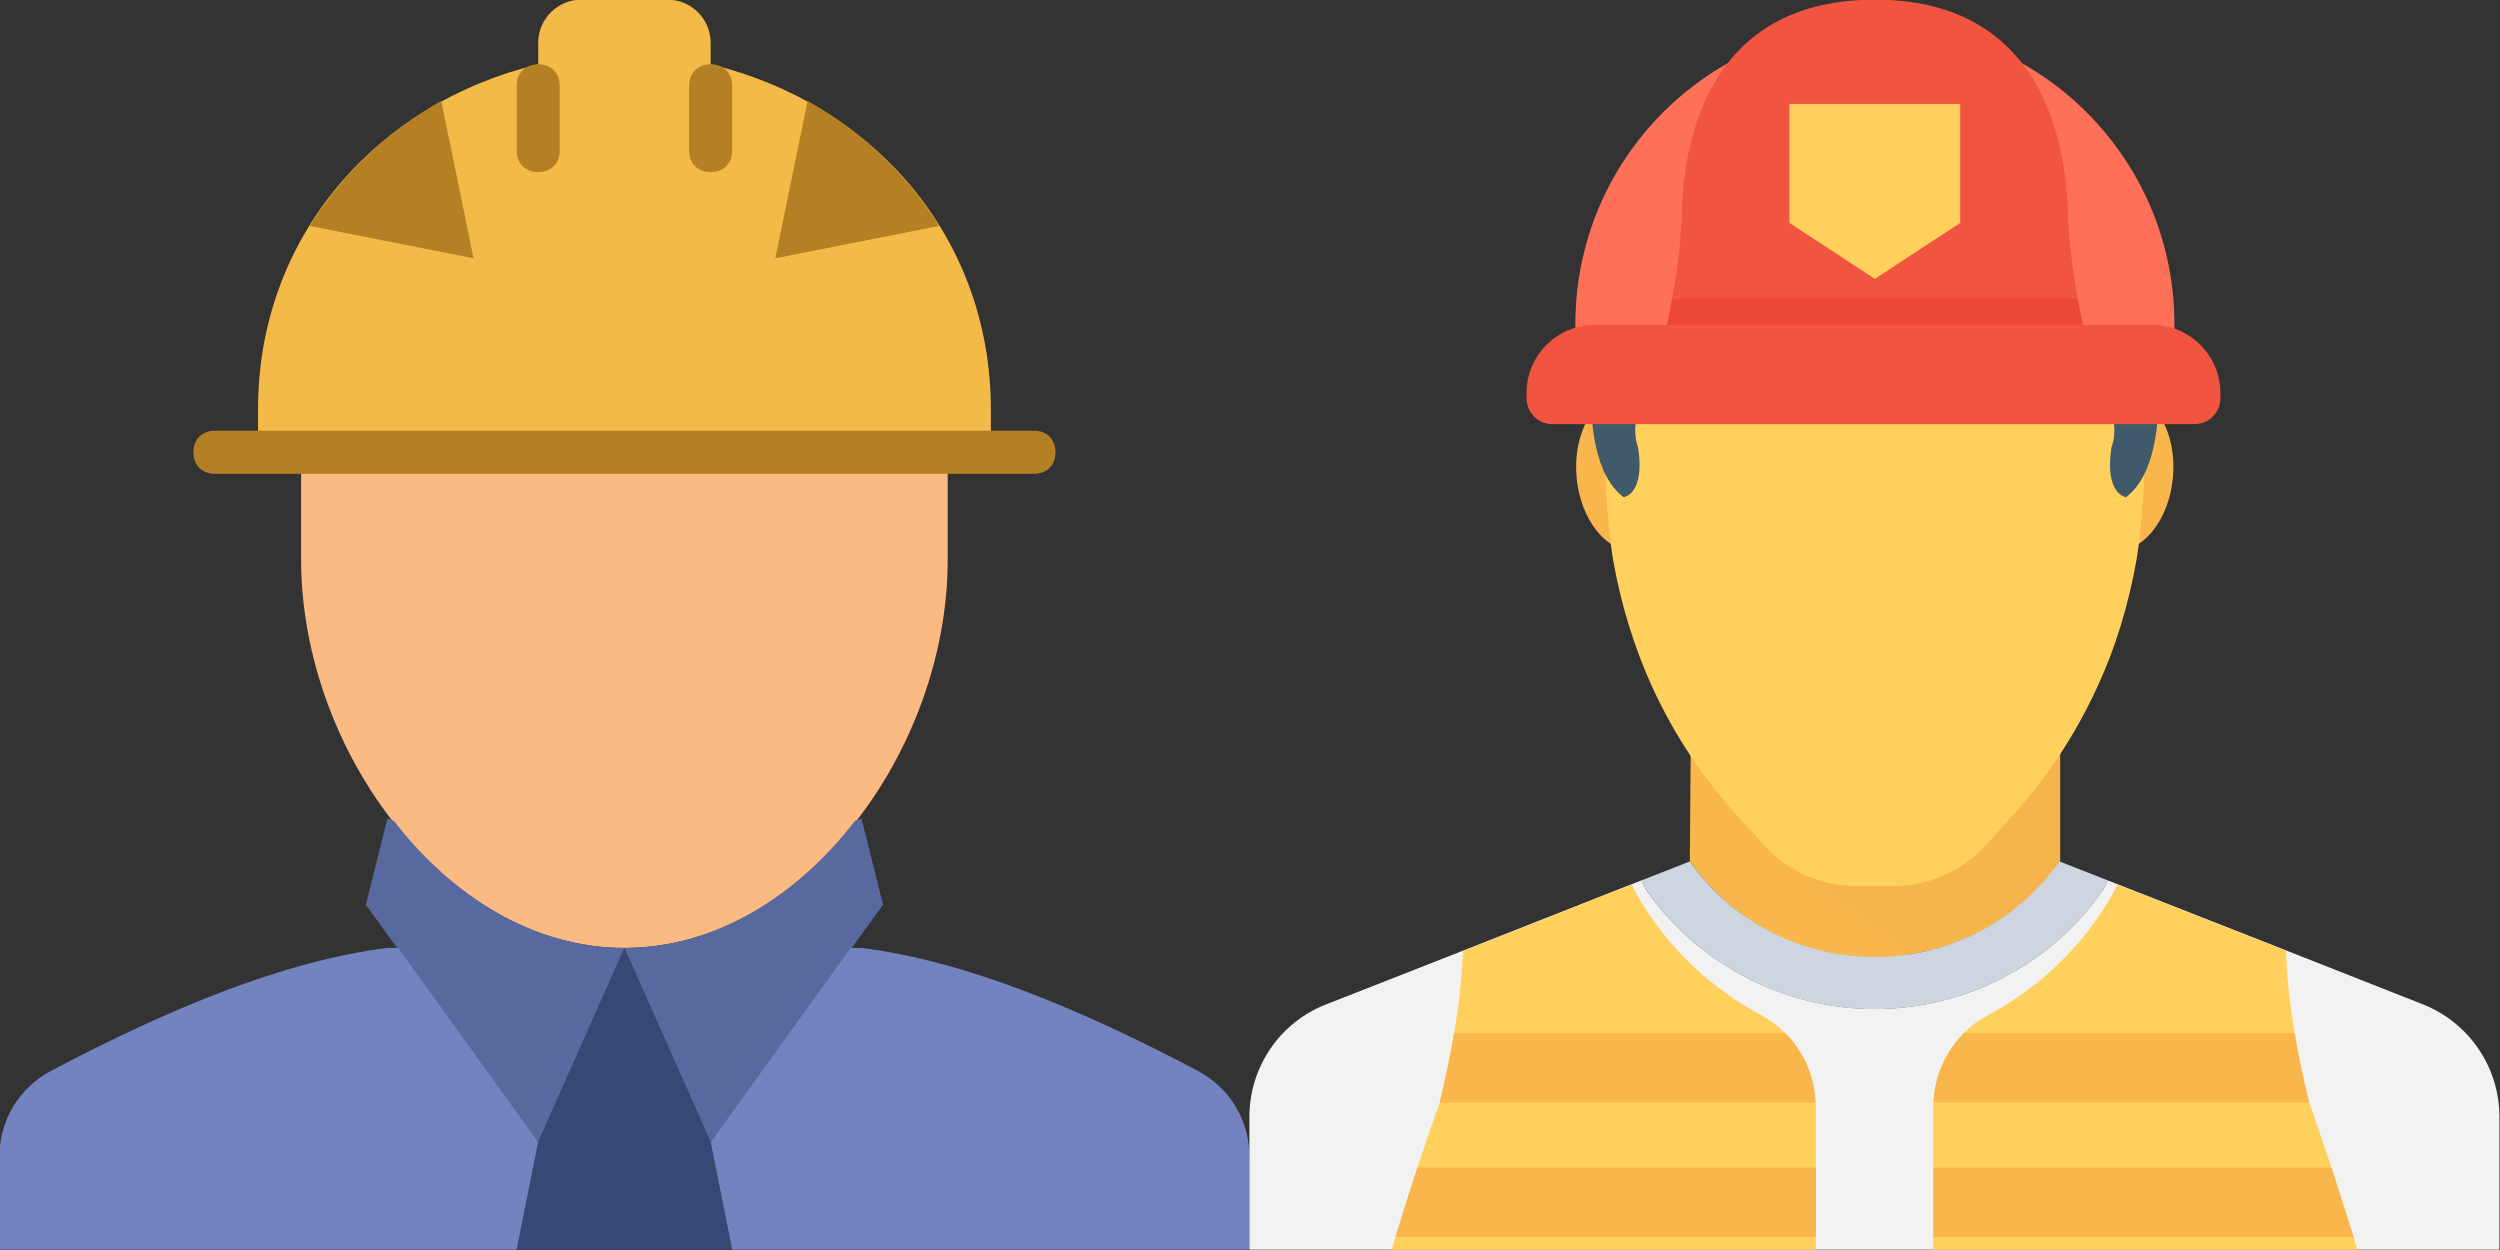 <?xml version="1.0" encoding="UTF-8"?>
<!DOCTYPE svg PUBLIC "-//W3C//DTD SVG 1.1//EN" "http://www.w3.org/Graphics/SVG/1.1/DTD/svg11.dtd">
<!-- Creator: CorelDRAW X8 -->
<svg xmlns="http://www.w3.org/2000/svg" xml:space="preserve" width="420mm" height="210mm" version="1.1" style="shape-rendering:geometricPrecision; text-rendering:geometricPrecision; image-rendering:optimizeQuality; fill-rule:evenodd; clip-rule:evenodd"
viewBox="0 0 42000 21000"
 xmlns:xlink="http://www.w3.org/1999/xlink">
 <rect x="0" y="0" width="42000" height="21000" fill="#333333" stroke="none"/>
 <defs>
  <style type="text/css">
   <![CDATA[
    .fil3 {fill:#364875}
    .fil11 {fill:#40596B}
    .fil4 {fill:#5869A0}
    .fil5 {fill:#7383BF}
    .fil2 {fill:#B58024}
    .fil9 {fill:#CDD6E0}
    .fil14 {fill:#ED4735}
    .fil13 {fill:#F1543F}
    .fil10 {fill:#F2F2F2}
    .fil1 {fill:#F4BA48}
    .fil6 {fill:#F8B64C}
    .fil0 {fill:#FABA81}
    .fil12 {fill:#FF7058}
    .fil8 {fill:#FFD15C}
    .fil7 {fill:#40596B;fill-opacity:0.012}
   ]]>
  </style>
 </defs>
 <g id="Слой_x0020_1">
  <g id="_413998912">
   <path class="fil0" d="M5059 7598l0 1810c0,3186 2426,6517 5431,6517 3006,0 5431,-3331 5431,-6517l0 -1810 -10862 0z"/>
   <path class="fil1" d="M11939 1081l0 -363c0,-398 -326,-724 -724,-724l-1449 0c-398,0 -724,326 -724,724l0 363c-2715,651 -4707,2896 -4707,5793l0 724 12311 0 0 -724c0,-2897 -1992,-5142 -4707,-5793z"/>
   <g>
    <path class="fil2" d="M11939 2891c-218,0 -362,-145 -362,-362l0 -1086c0,-218 144,-363 362,-363 217,0 362,145 362,363l0 1086c0,217 -145,362 -362,362z"/>
    <path class="fil2" d="M9042 2891c-217,0 -362,-145 -362,-362l0 -1086c0,-218 145,-363 362,-363 217,0 362,145 362,363l0 1086c0,217 -145,362 -362,362z"/>
    <path class="fil2" d="M17370 7960l-13759 0c-217,0 -362,-145 -362,-362 0,-218 145,-362 362,-362l13759 0c217,0 362,144 362,362 0,217 -145,362 -362,362z"/>
   </g>
   <g>
    <polygon class="fil3" points="11939,19184 9042,19184 10490,15925 "/>
    <polygon class="fil3" points="8680,20994 9042,19184 11939,19184 12301,20994 "/>
   </g>
   <g>
    <path class="fil4" d="M6616 13789l-108 -36 -362 1448 2896 3983 1448 -3259c-1520,0 -2896,-869 -3874,-2136z"/>
    <path class="fil4" d="M14365 13789c-978,1267 -2354,2136 -3875,2136l1449 3259 2896 -3983 -362 -1448 -108 36z"/>
   </g>
   <g>
    <path class="fil5" d="M20121 17989c-1991,-1050 -3910,-1846 -5648,-2064l-181 0 -2353 3259 362 1810 -145 0 0 0 8834 0 0 -1557c0,-615 -325,-1158 -869,-1448z"/>
    <path class="fil5" d="M6689 15925l-181 0c-1738,218 -3657,1014 -5649,2064 -543,290 -869,833 -869,1448l0 1557 8690 0 362 -1810 -2353 -3259z"/>
   </g>
   <g>
    <path class="fil2" d="M5204 3796l2752 543 -543 -2643c-905,507 -1666,1231 -2209,2100z"/>
    <path class="fil2" d="M15777 3796l-2752 543 543 -2643c905,507 1666,1231 2209,2100z"/>
   </g>
  </g>
  <g id="_413997760">
  </g>
  <g id="_413994904">
  </g>
  <g id="_413988280">
  </g>
  <g id="_413988400">
  </g>
  <g id="_413988544">
  </g>
  <g id="_411667984">
  </g>
  <g id="_411667624">
  </g>
  <g id="_411656968">
  </g>
  <g id="_411655504">
  </g>
  <g id="_411654712">
  </g>
  <g id="_411642928">
  </g>
  <g id="_411642592">
  </g>
  <g id="_411642952">
  </g>
  <g id="_411642472">
  </g>
  <g id="_411641728">
  </g>
  <g id="_411642232">
   <path class="fil6" d="M28647 13671c34,48 29,48 -6,0l6 0z"/>
   <path class="fil6" d="M34347 13671c-35,48 -40,48 -5,0l5 0z"/>
   <path class="fil6" d="M34611 12635l0 1838c-617,875 -1522,1395 -2476,1553 -210,35 -428,84 -638,84 -1169,0 -2351,-575 -3108,-1638l14 -1837 6208 0 0 0z"/>
  </g>
  <g id="_411641392">
   <g>
    <path class="fil7" d="M34611 12687l0 1785c-617,875 -1522,1396 -2476,1554l-1772 -1317c259,113 534,175 818,175l656 0c587,0 1147,-246 1540,-679l434 -472c297,-328 560,-683 800,-1046z"/>
   </g>
  </g>
  <g id="_411641200">
   <path class="fil6" d="M28307 7855c65,733 -292,1363 -794,1406 -503,45 -963,-514 -1027,-1247 -64,-733 291,-1363 794,-1407 503,-44 962,515 1027,1248z"/>
   <path class="fil6" d="M36506 8014c-64,733 -522,1292 -1026,1247 -503,-43 -859,-673 -795,-1406 65,-733 524,-1291 1028,-1248 502,44 858,674 793,1407z"/>
  </g>
  <path class="fil8" d="M35893 9407c-131,739 -345,1461 -661,2140 -363,792 -852,1535 -1451,2187l-429 473c-394,428 -954,678 -1536,678l-639 0c-577,0 -1141,-249 -1535,-678l-429 -473c-599,-652 -1090,-1395 -1453,-2187 -310,-679 -529,-1400 -660,-2140 -122,-713 -275,-2870 53,-4034 533,-1881 2204,-3233 4344,-3285 2140,52 3810,1404 4344,3285 328,1164 175,3321 52,4034z"/>
  <path class="fil9" d="M27675 14978c877,1236 2304,1975 3818,1975 1520,0 2949,-739 3821,-1977 41,-59 72,-121 97,-185l-812 -319c-753,1067 -1933,1606 -3106,1606 -1168,0 -2347,-538 -3104,-1606l-812 319c25,65 56,128 98,187z"/>
  <path class="fil10" d="M41990 18763l0 2231 -21000 0 0 -2231c0,-836 512,-1589 1291,-1890l2520 -989 2262 -892 512 -201 5 0c21,65 52,127 95,188 875,1233 2306,1973 3820,1973 1518,0 2949,-739 3819,-1978 40,-56 70,-118 97,-183l512 201 2262 888 2520 993c774,307 1285,1054 1285,1890z"/>
  <g id="_411640312">
   <path class="fil8" d="M39602 20994l-7123 0 0 -2384c0,-30 0,-57 5,-88 4,-144 30,-283 70,-415 18,-65 39,-126 65,-188 23,-62 52,-118 83,-175l4 -4c14,-31 31,-58 53,-87 31,-49 62,-97 101,-145 39,-53 83,-100 131,-149 113,-119 249,-219 398,-298 683,-367 1588,-1041 2187,-2200l2831 1111c9,390 52,845 145,1387 56,350 135,735 240,1159l4 4c18,53 175,500 373,1094 30,88 56,179 87,276 62,188 127,386 188,586 31,101 66,202 97,302 17,74 39,144 61,214z"/>
   <path class="fil8" d="M30506 18610l0 2384 -7126 0c21,-70 43,-140 64,-214l93 -302c61,-202 126,-398 188,-586 30,-97 57,-188 87,-276 197,-595 355,-1041 377,-1094l0 -4c52,-210 95,-416 136,-608 39,-193 74,-377 104,-552 92,-538 136,-997 149,-1382l2831 -1116c599,1159 1504,1833 2187,2200 149,79 284,180 398,298 48,48 93,96 132,149 39,48 70,96 100,144 22,31 40,57 53,88l5 4c30,58 61,114 82,175 27,61 49,122 66,188 39,132 65,271 70,416 4,31 4,57 4,88z"/>
  </g>
  <g id="_411676648">
   <path class="fil6" d="M30502 18522l-6313 0 0 -4c101,-424 179,-809 240,-1159l5565 0c306,306 491,722 508,1163z"/>
   <path class="fil6" d="M30506 19616l0 1164 -7062 0c123,-403 254,-809 368,-1164l6694 0z"/>
   <path class="fil6" d="M38797 18522l-6313 0c17,-441 201,-857 507,-1163l5561 0c57,350 136,736 240,1159l5 4z"/>
   <path class="fil6" d="M39540 20780l-7061 0 0 -1164 6690 0c114,355 244,761 371,1164z"/>
  </g>
  <path class="fil11" d="M35716 8353c0,0 -365,-48 -244,-837 0,0 120,-290 -13,-589 -174,-394 -246,-825 -331,-1249 -133,-661 -440,-1427 -1142,-1453 0,0 -1775,227 -2489,227 -715,0 -2490,-227 -2490,-227 -700,27 -1006,787 -1139,1448 -87,428 -166,862 -338,1264 -126,295 -10,580 -10,580 122,789 -243,836 -243,836 -970,-728 -363,-3507 -363,-3507 1032,-3673 4584,-3460 4584,-3460 0,0 3549,-213 4582,3460 -1,0 607,2779 -364,3507z"/>
  <path class="fil12" d="M36530 5645l0 -199c0,-2779 -2253,-5031 -5033,-5031 -2779,0 -5031,2252 -5031,5031l0 199 10064 0z"/>
  <path class="fil13" d="M35091 5883l-7188 0c74,-289 140,-574 188,-863 83,-432 136,-865 158,-1298 17,-1593 590,-3728 3250,-3728 2656,0 3229,2135 3246,3728 27,433 80,866 163,1299 47,288 109,573 183,862z"/>
  <polygon class="fil8" points="30063,1746 30063,3745 31497,4685 32931,3745 32931,1746 "/>
  <path class="fil14" d="M35091 5883l-7188 0c74,-289 140,-574 188,-863l6816 0c48,289 110,574 184,863z"/>
  <path class="fil13" d="M26793 5458l9362 0c633,0 1148,513 1148,1146l0 88c0,239 -194,433 -433,433l-10791 0c-239,0 -433,-194 -433,-433l0 -88c0,-633 513,-1146 1147,-1146z"/>
  <g id="_411675688">
  </g>
  <g id="_411675544">
  </g>
  <g id="_411675112">
  </g>
  <g id="_411674824">
  </g>
  <g id="_411674800">
  </g>
  <g id="_411674968">
  </g>
  <g id="_411674608">
  </g>
  <g id="_411674032">
  </g>
  <g id="_411674488">
  </g>
  <g id="_411673984">
  </g>
  <g id="_411674344">
  </g>
  <g id="_411673192">
  </g>
  <g id="_411673384">
  </g>
  <g id="_411673576">
  </g>
  <g id="_411669328">
  </g>
 </g>
</svg>
